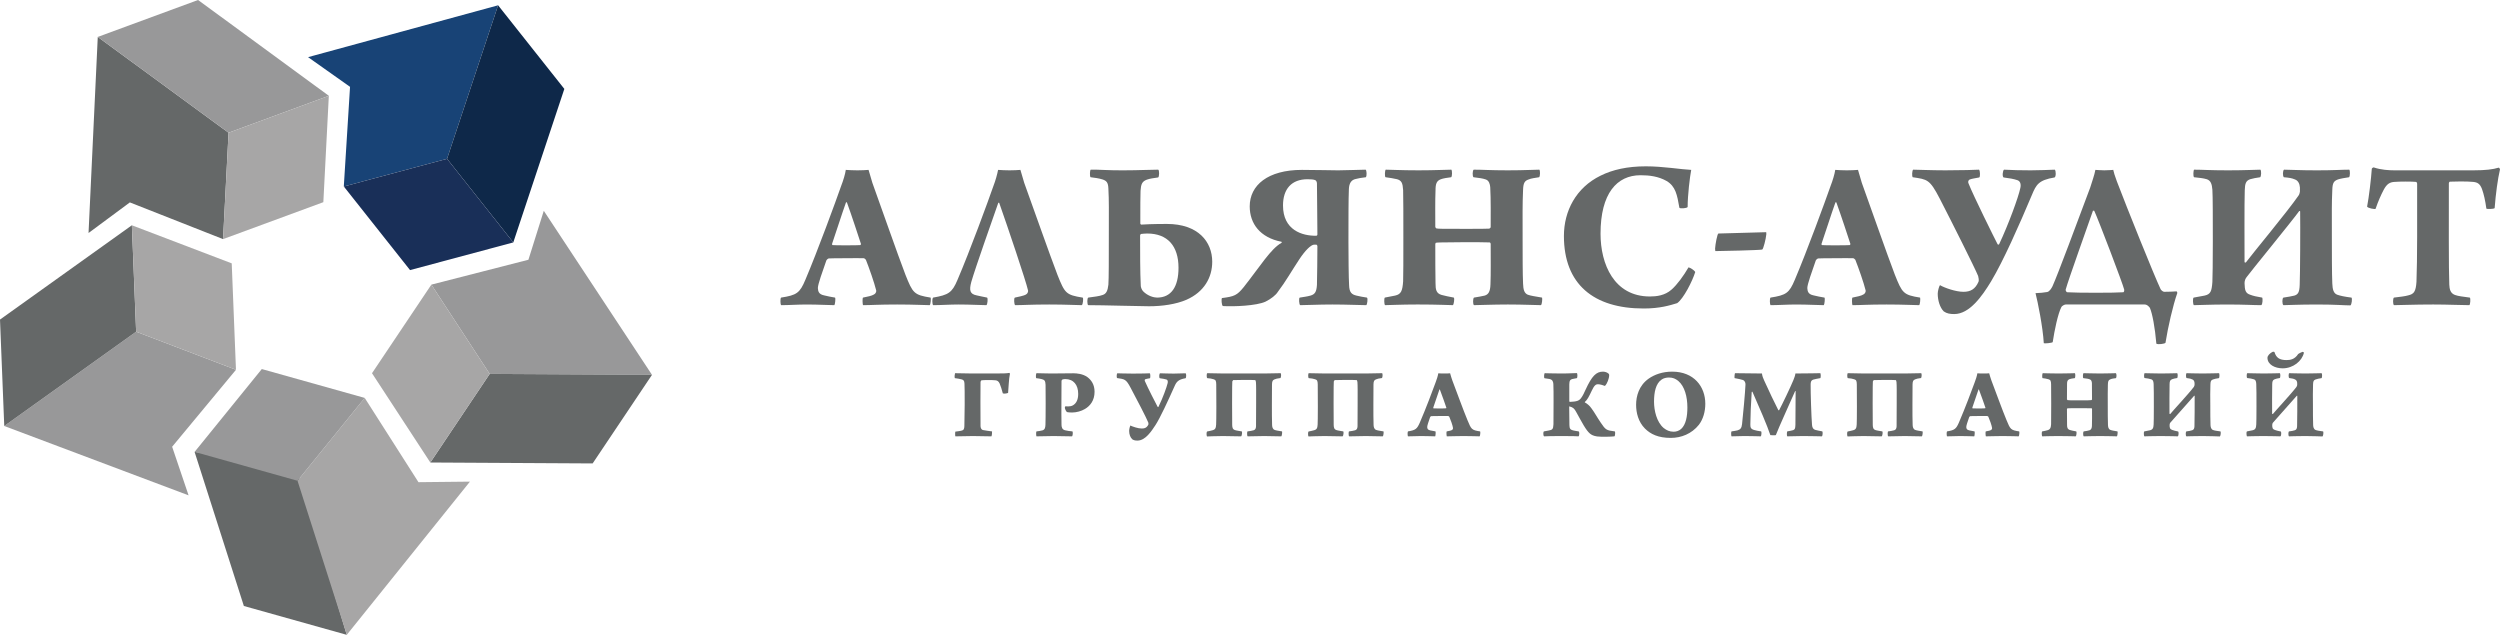 <svg viewBox="0 0 508 129" fill="none" xmlns="http://www.w3.org/2000/svg">
<path d="M99.504 75.977L87.652 57.836L107.374 52.781L110.498 42.834L132.485 76.167L99.504 75.977Z" fill="#989899"/>
<path d="M99.504 75.977L87.442 93.981L120.425 94.17L132.485 76.167L99.504 75.977Z" fill="#656868"/>
<path d="M87.652 57.836L75.591 75.84L87.442 93.981L99.504 75.977L87.652 57.836Z" fill="#A7A6A6"/>
<path d="M60.124 94.77L39.541 91.827L49.552 123.137L70.466 129L60.124 94.77Z" fill="#656868"/>
<path d="M60.455 97.691L74.111 80.857L85.031 97.98L95.491 97.867L70.466 129L60.455 97.691Z" fill="#A7A6A6"/>
<path d="M74.111 80.857L53.197 74.992L39.541 91.827L60.455 97.691L74.111 80.857Z" fill="#989899"/>
<path d="M27.66 67.403L47.95 75.14L34.978 90.778L38.319 100.654L0.864 86.563L27.66 67.403Z" fill="#989899"/>
<path d="M27.66 67.403L26.795 45.776L0 64.936L0.864 86.563L27.66 67.403Z" fill="#656868"/>
<path d="M47.95 75.139L47.086 53.513L26.795 45.776L27.66 67.403L47.95 75.139Z" fill="#A7A6A6"/>
<path d="M46.439 26.97L45.323 48.587L26.386 41.128L17.991 47.346L19.867 7.503L46.439 26.97Z" fill="#656868"/>
<path d="M46.439 26.97L66.818 19.467L40.247 0L19.867 7.503L46.439 26.97Z" fill="#989899"/>
<path d="M45.323 48.587L65.703 41.084L66.818 19.467L46.439 26.97L45.323 48.587Z" fill="#A7A6A6"/>
<path d="M90.841 32.269L69.861 37.892L71.129 17.645L62.599 11.611L101.214 1.076L90.841 32.269Z" fill="#184376"/>
<path d="M90.841 32.269L104.301 49.26L114.674 18.067L101.214 1.076L90.841 32.269Z" fill="#0E2849"/>
<path d="M69.861 37.892L83.321 54.883L104.301 49.26L90.841 32.269L69.861 37.892Z" fill="#192F58"/>
<path d="M163.65 56.855C166.145 50.978 169.821 40.941 170.957 37.687C171.319 36.782 171.773 35.29 171.864 34.521C172.545 34.567 173.407 34.612 174.224 34.612C175.177 34.612 175.858 34.567 176.493 34.521L177.264 37.144C178.852 41.529 182.437 51.792 183.981 55.816C185.478 59.568 185.704 59.93 189.108 60.472C189.199 60.653 189.108 61.828 188.927 62.009C187.792 62.009 185.796 61.874 182.302 61.874C178.49 61.874 177.083 62.009 175.358 62.009C175.267 61.738 175.222 60.653 175.358 60.472C176.266 60.291 177.173 60.11 177.581 59.839C178.081 59.568 178.081 59.115 178.035 58.98C177.673 57.488 176.584 54.369 175.948 52.787C175.858 52.696 175.676 52.471 175.494 52.471C174.768 52.425 173.226 52.471 172.046 52.471C170.23 52.471 169.05 52.471 168.415 52.515C168.279 52.515 168.007 52.741 167.916 52.923C167.145 55.138 166.191 57.76 166.191 58.529C166.237 59.162 166.327 59.795 167.462 60.021C168.188 60.201 168.868 60.337 169.686 60.473C169.821 60.654 169.686 61.829 169.55 62.01C168.234 62.01 166.464 61.875 163.832 61.875C162.153 61.875 160.293 62.01 158.704 62.01C158.569 61.785 158.523 60.699 158.704 60.473C161.88 59.974 162.515 59.568 163.65 56.855ZM171.909 41.122C171.001 43.654 169.821 47.406 169.095 49.486C169.049 49.667 169.095 49.803 169.186 49.803C169.686 49.848 170.548 49.848 171.773 49.848C173.271 49.848 174.36 49.848 174.814 49.803C174.859 49.803 174.95 49.667 174.95 49.578C174.496 48.176 172.998 43.61 172.09 41.123C172.046 41.122 171.909 41.077 171.909 41.122Z" fill="#656868"/>
<path d="M194.55 56.9C197.091 50.978 200.767 40.941 201.901 37.687C202.264 36.782 202.672 35.29 202.81 34.521C203.49 34.567 204.307 34.612 205.123 34.612C206.077 34.612 206.712 34.567 207.348 34.521L208.119 37.144C209.707 41.529 213.338 51.837 214.88 55.861C216.378 59.613 216.604 59.929 220.008 60.472C220.19 60.608 220.054 61.873 219.826 62.009C218.692 62.009 216.696 61.874 213.202 61.874C209.389 61.874 207.937 62.009 206.258 62.009C206.076 61.784 205.985 60.653 206.212 60.472C206.801 60.337 208.072 60.11 208.48 59.839C208.934 59.568 208.934 59.115 208.889 58.98C208.435 56.99 204.85 46.367 203.035 41.213C202.989 41.213 202.853 41.168 202.853 41.213C201.719 44.468 198.225 54.324 197.362 57.307C196.909 59.025 197.09 59.749 198.452 60.02C199.178 60.2 199.768 60.291 200.585 60.472C200.766 60.653 200.676 61.783 200.449 62.009C199.133 62.009 197.362 61.874 194.731 61.874C193.052 61.874 191.191 62.009 189.603 62.009C189.422 61.784 189.376 60.698 189.603 60.472C192.734 59.929 193.461 59.477 194.55 56.9Z" fill="#656868"/>
<path d="M224.088 59.929C224.77 59.703 225.087 59.115 225.224 57.849C225.314 56.674 225.314 52.605 225.314 47.496C225.314 42.885 225.36 40.804 225.224 38.318C225.178 37.097 224.86 36.736 224.043 36.465C223.362 36.239 222.365 36.103 221.592 36.012C221.411 35.787 221.457 34.565 221.637 34.475C223.136 34.429 225.587 34.656 228.491 34.61C231.485 34.61 233.572 34.475 235.343 34.475C235.615 34.565 235.569 35.922 235.343 36.057C234.389 36.192 233.664 36.283 233.028 36.509C232.075 36.871 231.848 37.414 231.758 38.769C231.712 40.17 231.712 41.527 231.712 45.415C231.712 45.505 231.758 45.596 231.893 45.641C232.483 45.596 234.253 45.505 237.112 45.505C243.466 45.505 246.325 49.122 246.325 53.191C246.325 56.355 244.692 59.339 241.061 60.922C238.974 61.826 236.16 62.232 233.482 62.232C231.485 62.232 224.179 62.007 221.094 62.007C220.912 61.781 220.866 60.605 221.14 60.469C222.409 60.291 223.362 60.201 224.088 59.929ZM239.473 54.414C239.473 49.983 237.248 47.451 233.119 47.451C232.801 47.451 232.122 47.497 231.849 47.541C231.803 47.541 231.668 47.722 231.668 47.858C231.668 51.159 231.668 55.318 231.803 58.03C231.803 58.347 231.985 58.844 232.257 59.161C233.211 60.156 234.481 60.472 235.116 60.472C237.975 60.472 239.473 58.302 239.473 54.414Z" fill="#656868"/>
<path d="M275.455 36.375C274.593 36.556 274.139 37.234 274.093 38.409C274.003 40.399 274.003 44.784 274.003 49.169C274.003 51.927 274.048 56.583 274.138 57.986C274.184 59.387 274.638 59.839 275.636 60.066C276.135 60.201 277.133 60.383 277.768 60.472C277.996 60.653 277.814 61.873 277.633 62.009C276.362 62.009 273.73 61.874 270.735 61.874C267.786 61.874 265.653 62.009 264.2 62.009C263.973 61.919 263.882 60.518 264.109 60.472C265.107 60.291 265.471 60.291 266.287 60.066C267.24 59.794 267.512 59.252 267.603 57.895C267.648 55.408 267.694 52.786 267.694 49.983C267.694 49.893 267.558 49.712 267.468 49.712H267.014C266.378 49.757 265.243 50.842 264.018 52.696C262.521 54.956 261.159 57.352 259.662 59.297C259.253 59.975 258.255 60.744 257.166 61.287C255.35 62.145 250.676 62.326 248.498 62.191C248.226 62.101 248.135 60.654 248.317 60.563C250.812 60.246 251.357 60.021 252.718 58.348C256.076 54.099 258.208 50.572 260.387 49.351C260.478 49.306 260.478 49.17 260.387 49.126C256.03 48.267 253.943 45.419 253.943 41.937C253.943 37.642 257.619 34.522 264.562 34.522C267.965 34.522 270.008 34.613 271.914 34.613C273.684 34.613 276.406 34.477 277.495 34.477C277.723 34.613 277.768 35.744 277.541 36.015C276.636 36.104 276.001 36.24 275.455 36.375ZM265.699 36.42C262.432 36.42 260.707 38.409 260.707 41.755C260.707 46.772 264.61 47.948 267.469 47.903C267.559 47.903 267.695 47.813 267.695 47.632C267.649 44.331 267.649 39.539 267.604 37.278C267.604 37.097 267.513 36.691 267.241 36.6C266.924 36.465 266.38 36.42 265.699 36.42Z" fill="#656868"/>
<path d="M281.578 34.476C282.622 34.476 284.527 34.611 288.249 34.611C291.788 34.611 293.74 34.476 294.92 34.476C295.101 34.701 295.101 35.877 294.875 36.013C294.148 36.103 293.241 36.239 292.787 36.419C291.925 36.736 291.698 37.324 291.698 38.68C291.607 40.85 291.653 43.608 291.653 46.094C291.698 46.23 291.743 46.366 291.879 46.411C292.287 46.502 292.833 46.502 297.734 46.502C300.502 46.502 302.045 46.502 302.635 46.456C302.726 46.411 302.907 46.275 302.907 46.14C302.907 43.879 302.953 40.534 302.816 38.047C302.771 37.46 302.589 36.691 301.908 36.465C301.273 36.239 300.502 36.148 299.413 36.013C299.185 35.832 299.185 34.657 299.459 34.476C301.318 34.476 302.816 34.611 306.356 34.611C310.078 34.611 311.484 34.476 312.8 34.476C312.982 34.657 312.982 35.786 312.755 36.013C311.938 36.148 311.121 36.239 310.622 36.465C309.805 36.736 309.533 37.189 309.487 38.59C309.351 41.619 309.396 43.517 309.396 49.079C309.396 52.108 309.396 55.634 309.487 57.624C309.533 58.844 309.714 59.568 310.441 59.884C311.076 60.109 311.802 60.201 313.345 60.471C313.435 60.652 313.345 61.872 313.117 62.008C311.983 62.008 309.623 61.873 306.401 61.873C303.36 61.873 300.502 62.008 299.503 62.008C299.276 61.828 299.276 60.697 299.503 60.471C300.41 60.336 301.046 60.2 301.681 60.065C302.452 59.839 302.816 59.251 302.861 57.804C302.953 55.679 302.907 52.514 302.907 49.576C302.907 49.44 302.816 49.259 302.68 49.259C301.772 49.213 299.549 49.213 297.552 49.213C292.333 49.259 291.925 49.259 291.743 49.348C291.698 49.394 291.653 49.575 291.653 49.62C291.653 52.468 291.653 55.497 291.698 57.531C291.698 58.842 291.833 59.611 292.923 59.928C293.512 60.108 294.512 60.289 295.419 60.469C295.6 60.695 295.419 61.826 295.237 62.007C294.42 62.007 292.242 61.871 288.067 61.871C284.572 61.871 282.349 62.007 281.441 62.007C281.26 61.871 281.214 60.65 281.396 60.469L283.483 60.063C284.708 59.791 284.98 59.113 285.116 57.17C285.162 56.492 285.162 52.332 285.162 48.353C285.162 43.923 285.162 39.989 285.116 38.633C285.025 37.186 284.798 36.689 283.891 36.418C283.12 36.237 282.485 36.146 281.532 36.011C281.351 35.877 281.397 34.612 281.578 34.476Z" fill="#656868"/>
<path d="M338.662 36.782C336.983 35.832 335.167 35.607 333.352 35.607C328.542 35.607 325.229 39.313 325.229 47.497C325.229 53.645 327.952 60.245 335.259 60.245C336.574 60.245 338.299 60.065 339.66 58.844C340.795 57.849 342.111 56.041 343.109 54.323C343.471 54.414 344.244 54.866 344.471 55.273C343.926 57.082 342.065 60.743 340.795 61.603C339.297 62.055 337.301 62.687 333.988 62.687C323.823 62.687 317.787 57.76 317.787 47.949C317.787 42.885 320.238 38.138 325.229 35.697C327.68 34.477 330.676 33.798 334.442 33.798C337.981 33.798 341.612 34.431 343.654 34.521C343.382 35.923 342.928 39.675 342.928 42.071C342.746 42.343 341.339 42.433 341.249 42.207C340.795 39.585 340.477 37.867 338.662 36.782Z" fill="#656868"/>
<path d="M358.897 47.18C358.897 47.224 358.943 47.677 358.897 47.722C358.851 48.446 358.308 50.661 358.08 50.707C357.672 50.842 349.503 51.023 348.55 51.023C348.55 51.023 348.505 50.616 348.505 50.526C348.55 49.667 348.958 47.451 349.186 47.451L358.897 47.18Z" fill="#656868"/>
<path d="M364.704 56.855C367.199 50.978 370.875 40.941 372.01 37.687C372.372 36.782 372.826 35.29 372.918 34.521C373.598 34.567 374.461 34.612 375.277 34.612C376.231 34.612 376.911 34.567 377.547 34.521L378.318 37.144C379.906 41.529 383.491 51.792 385.034 55.816C386.532 59.568 386.758 59.93 390.162 60.472C390.253 60.653 390.162 61.828 389.98 62.009C388.846 62.009 386.85 61.874 383.355 61.874C379.543 61.874 378.136 62.009 376.412 62.009C376.321 61.738 376.276 60.653 376.412 60.472C377.319 60.291 378.227 60.11 378.635 59.839C379.135 59.568 379.135 59.115 379.089 58.98C378.727 57.488 377.637 54.369 377.002 52.787C376.911 52.696 376.73 52.471 376.548 52.471C375.822 52.425 374.28 52.471 373.1 52.471C371.284 52.471 370.104 52.471 369.469 52.515C369.333 52.515 369.06 52.741 368.97 52.923C368.199 55.138 367.245 57.76 367.245 58.529C367.291 59.162 367.381 59.795 368.516 60.021C369.242 60.201 369.921 60.337 370.739 60.473C370.875 60.654 370.739 61.829 370.604 62.01C369.288 62.01 367.517 61.875 364.886 61.875C363.207 61.875 361.346 62.01 359.758 62.01C359.622 61.785 359.577 60.699 359.758 60.473C362.934 59.974 363.57 59.568 364.704 56.855ZM372.964 41.122C372.055 43.654 370.876 47.406 370.15 49.486C370.104 49.667 370.15 49.803 370.241 49.803C370.74 49.848 371.602 49.848 372.827 49.848C374.325 49.848 375.415 49.848 375.869 49.803C375.914 49.803 376.004 49.667 376.004 49.578C375.55 48.176 374.052 43.61 373.144 41.123C373.1 41.122 372.964 41.077 372.964 41.122Z" fill="#656868"/>
<path d="M398.963 59.296C400.369 59.296 401.369 58.798 402.049 57.216C402.14 56.99 402.049 56.358 401.958 56.086C401.323 54.504 396.648 45.191 394.152 40.353C392.11 36.419 391.657 36.465 388.662 36.013C388.48 35.787 388.526 34.657 388.753 34.476C389.614 34.476 392.338 34.611 395.288 34.611C398.419 34.611 401.596 34.52 402.14 34.476C402.367 34.657 402.413 35.923 402.186 36.058C401.459 36.193 400.597 36.329 400.28 36.465C399.917 36.6 399.871 37.008 400.007 37.279C401.051 39.902 405.271 48.401 405.907 49.621C405.952 49.712 406.179 49.757 406.225 49.621C408.13 45.597 410.173 39.991 410.536 38.184C410.717 37.37 410.49 36.782 409.901 36.601C409.265 36.376 408.267 36.194 407.132 36.059C406.814 35.878 406.951 34.612 407.223 34.477C408.994 34.567 410.445 34.612 412.624 34.612C414.484 34.612 416.073 34.521 417.525 34.477C417.797 34.657 417.797 35.968 417.479 36.059C414.257 36.601 413.757 37.506 412.895 39.585C410.263 45.824 407.087 53.012 404.591 57.171C402.731 60.245 400.189 63.817 397.103 63.817C396.287 63.817 395.606 63.727 394.97 63.275C394.199 62.507 393.745 61.06 393.745 59.658C393.745 59.161 394.018 58.166 394.199 57.941C395.105 58.482 397.42 59.296 398.963 59.296Z" fill="#656868"/>
<path d="M415.978 59.341C416.478 59.251 416.886 58.527 417.068 58.165C418.157 55.769 422.149 45.009 424.737 38.092C425.054 37.053 425.599 35.561 425.78 34.52C426.053 34.52 426.824 34.611 427.596 34.611C428.639 34.611 429.139 34.52 429.411 34.52C429.547 35.109 429.684 35.606 430.137 36.826C432.27 42.432 437.671 55.86 439.032 58.753C439.078 58.888 439.486 59.295 439.758 59.295C440.575 59.295 441.71 59.25 442.3 59.205C442.345 59.25 442.435 59.431 442.435 59.522C441.528 62.099 440.529 66.484 440.029 69.649C439.894 69.876 438.441 70.056 438.17 69.831C437.897 66.574 437.353 63.681 436.853 62.551C436.853 62.551 436.399 61.873 435.81 61.873H419.745C419.473 61.873 418.974 62.19 418.883 62.37C418.157 63.772 417.476 67.118 417.112 69.515C417.022 69.695 415.434 69.832 415.297 69.74C415.115 66.485 414.072 61.331 413.618 59.568C414.617 59.523 415.161 59.477 415.978 59.341ZM425.281 42.84C424.284 45.733 420.335 56.719 419.745 58.844C419.7 59.07 419.927 59.387 420.063 59.387C421.969 59.522 429.865 59.522 431.454 59.387C431.59 59.387 431.681 59.025 431.635 58.844C431.363 57.669 426.417 44.693 425.554 42.84C425.509 42.795 425.281 42.795 425.281 42.84Z" fill="#656868"/>
<path d="M447.966 60.065C449.191 59.794 449.418 59.207 449.555 57.308C449.6 56.63 449.646 53.103 449.646 49.08C449.646 44.695 449.646 39.857 449.555 38.545C449.464 37.415 449.236 36.692 448.42 36.42C447.649 36.195 447.059 36.149 445.834 36.014C445.606 35.833 445.698 34.613 445.834 34.477C447.603 34.477 448.964 34.612 452.732 34.612C456.362 34.612 458.359 34.477 459.312 34.477C459.538 34.702 459.492 35.833 459.266 36.014C458.54 36.104 457.677 36.285 457.224 36.42C456.362 36.737 456.18 37.279 456.134 38.681C456.044 40.897 456.09 50.797 456.09 53.239C456.134 53.42 456.27 53.329 456.362 53.329C457.451 51.838 464.939 42.84 467.072 39.721C467.207 39.586 467.344 39.043 467.344 38.953V38.094C467.298 37.37 466.981 36.693 466.345 36.467C465.711 36.196 465.165 36.105 464.077 36.015C463.805 35.744 463.85 34.614 464.123 34.477C465.529 34.477 467.073 34.613 470.793 34.613C474.379 34.613 475.694 34.477 477.373 34.477C477.555 34.613 477.555 35.834 477.328 36.015C476.421 36.15 475.604 36.286 475.06 36.467C474.243 36.784 473.971 37.145 473.925 38.546C473.789 41.711 473.834 42.48 473.834 48.086C473.834 51.07 473.834 55.636 473.925 57.626C473.971 58.846 474.197 59.615 474.922 59.885C475.558 60.111 476.421 60.293 477.826 60.473C478.008 60.654 477.872 61.92 477.6 62.056C476.329 62.056 474.696 61.875 470.838 61.875C466.981 61.875 464.894 62.01 463.986 62.01C463.714 61.829 463.714 60.609 463.986 60.473C464.984 60.338 465.575 60.202 466.21 60.066C466.981 59.841 467.254 59.343 467.299 57.896C467.391 55.771 467.435 45.915 467.391 42.977C467.391 42.841 467.209 42.841 467.163 42.932C465.847 44.785 457.18 55.365 456.545 56.269C456.272 56.585 456.091 57.037 456.091 57.535C456.136 58.982 456.272 59.569 457.226 59.885C457.815 60.111 458.542 60.293 459.677 60.473C459.812 60.699 459.768 61.829 459.495 62.01C457.771 62.01 456.137 61.875 452.552 61.875C449.058 61.875 446.879 62.01 445.79 62.01C445.609 61.875 445.518 60.654 445.745 60.473L447.966 60.065Z" fill="#656868"/>
<path d="M501.783 62.009C499.967 62.009 497.517 61.873 494.431 61.873C490.301 61.873 487.941 62.009 486.444 62.009C486.216 61.783 486.216 60.652 486.444 60.471C487.578 60.336 488.758 60.2 489.348 60.019C490.528 59.748 490.891 59.251 491.027 57.261C491.208 52.695 491.162 44.376 491.162 37.323C491.162 37.233 491.072 36.961 490.935 36.961C490.119 36.871 487.622 36.871 486.579 36.961C485.625 37.007 484.99 37.369 484.355 38.589C483.81 39.629 483.22 40.94 482.721 42.432C482.54 42.568 481.133 42.297 480.996 41.98C481.359 40.127 481.813 36.328 481.95 34.295C481.95 34.205 482.222 33.978 482.359 34.024C483.81 34.52 485.444 34.611 486.534 34.611H502.598C505.049 34.611 506.547 34.43 507.727 34.068C507.862 34.068 507.999 34.34 507.999 34.43C507.545 36.329 507.136 39.358 506.91 42.297C506.728 42.478 505.367 42.523 505.231 42.388C505.003 40.76 504.731 39.495 504.323 38.364C503.915 37.323 503.415 37.053 502.553 36.962C501.327 36.827 498.469 36.872 497.788 36.917C497.696 36.962 497.607 37.098 497.607 37.279C497.607 43.699 497.561 55.001 497.697 57.85C497.743 58.709 497.879 59.568 498.833 59.93C499.604 60.202 500.284 60.246 501.873 60.472C502.056 60.653 501.964 61.829 501.783 62.009Z" fill="#656868"/>
<path d="M195.286 87.535C195.854 87.43 195.939 87.157 195.96 86.57C195.981 86.088 196.023 83.571 196.023 82.25C196.023 79.754 196.023 78.789 195.981 77.95C195.96 77.341 195.771 77.195 195.413 77.091C195.055 76.986 194.487 76.902 194.024 76.839C193.918 76.671 194.003 75.999 194.066 75.833C195.098 75.833 196.508 75.894 197.54 75.894H202.192C203.855 75.894 204.613 75.874 205.096 75.769C205.139 75.79 205.223 75.894 205.223 75.957C204.991 76.922 204.949 78.83 204.844 79.838C204.571 79.963 203.939 80.046 203.771 79.921C203.602 79.25 203.286 78.244 203.118 77.908C202.886 77.446 202.634 77.321 202.297 77.279C201.581 77.195 199.813 77.216 199.455 77.279C199.35 77.299 199.244 77.51 199.244 77.677C199.224 78.81 199.224 80.131 199.224 81.662C199.224 83.298 199.244 84.955 199.244 86.591C199.265 86.863 199.329 87.282 199.75 87.388C200.193 87.493 201.035 87.577 201.582 87.661C201.603 87.933 201.562 88.5 201.455 88.667C200.256 88.667 198.888 88.605 197.688 88.605C196.53 88.605 195.414 88.667 194.13 88.667C194.068 88.478 194.068 87.87 194.13 87.703C194.466 87.66 195.013 87.597 195.286 87.535Z" fill="#656868"/>
<path d="M216.374 82.837C216.374 82.752 216.437 82.606 216.479 82.563C216.542 82.563 216.753 82.584 217.09 82.584C217.406 82.584 217.742 82.522 218.037 82.354C218.669 81.976 219.089 81.262 219.089 80.046C219.089 78.201 218.142 77.027 216.458 77.027C216.332 77.027 216.016 77.048 215.848 77.132C215.827 77.153 215.7 77.299 215.7 77.425C215.679 78.201 215.679 78.976 215.679 81.809C215.679 82.92 215.659 85.248 215.7 86.38C215.721 86.778 215.805 87.282 216.416 87.429C216.879 87.555 217.342 87.597 217.932 87.66C218.037 87.87 217.995 88.478 217.847 88.666C216.627 88.666 215.279 88.604 214.08 88.604C212.943 88.604 211.721 88.666 210.606 88.666C210.521 88.436 210.521 87.786 210.606 87.66C211.09 87.597 211.364 87.576 211.826 87.451C212.352 87.304 212.416 86.821 212.437 86.276C212.457 85.457 212.479 84.472 212.479 81.934C212.479 80.046 212.479 78.662 212.458 78.201C212.416 77.425 212.29 77.194 211.721 77.048C211.426 76.964 211.027 76.901 210.542 76.838C210.458 76.607 210.5 75.978 210.605 75.832C211.257 75.832 212.415 75.894 213.616 75.894C215.321 75.894 216.163 75.852 218.121 75.852C218.795 75.852 220.036 75.956 220.962 76.628C221.741 77.214 222.415 78.138 222.415 79.606C222.415 81.409 221.488 82.5 220.456 83.108C219.72 83.548 218.731 83.822 217.825 83.822C217.34 83.822 217.046 83.779 216.815 83.737C216.585 83.571 216.374 83.025 216.374 82.837Z" fill="#656868"/>
<path d="M231.968 87.073C232.474 87.073 233 87.01 233.357 86.255C233.378 86.213 233.357 85.94 233.337 85.877C233 84.997 230.959 81.075 229.759 78.831C228.79 76.985 228.537 77.069 226.98 76.818C226.875 76.691 226.895 75.936 227.043 75.853C227.443 75.853 228.453 75.915 230.222 75.915C231.989 75.915 233.379 75.873 233.632 75.853C233.779 75.936 233.779 76.797 233.674 76.86C233.337 76.922 232.895 76.986 232.747 77.049C232.578 77.111 232.578 77.321 232.642 77.446C233.274 78.893 234.811 81.893 235.231 82.668C235.252 82.731 235.358 82.752 235.4 82.668C236.305 80.823 237.085 78.642 237.273 77.824C237.336 77.53 237.294 77.195 237.021 77.111C236.726 77.027 236.199 76.922 235.674 76.86C235.484 76.755 235.547 75.936 235.716 75.853C236.642 75.873 237.547 75.915 238.473 75.915C239.273 75.915 240.263 75.873 240.915 75.853C241.084 75.957 241.063 76.797 240.895 76.86C239.421 77.111 239.063 77.572 238.642 78.538C237.337 81.452 235.737 84.934 234.79 86.381C234.011 87.556 232.769 89.527 231.128 89.527C230.664 89.527 230.412 89.464 230.096 89.276C229.696 88.92 229.443 88.29 229.443 87.556C229.443 87.241 229.591 86.612 229.675 86.466C230.137 86.674 231.231 87.073 231.968 87.073Z" fill="#656868"/>
<path d="M246.383 87.43C246.952 87.283 247.078 86.989 247.12 86.255C247.141 85.94 247.163 84.557 247.163 82.668C247.163 80.593 247.163 78.746 247.142 78.118C247.121 77.446 247.057 77.195 246.616 77.069C246.196 76.943 245.901 76.88 245.311 76.838C245.164 76.712 245.164 75.936 245.311 75.832C246.384 75.832 247.606 75.894 248.658 75.894H256.868C257.963 75.894 259.353 75.832 260.215 75.832C260.384 75.936 260.321 76.691 260.195 76.818C259.605 76.88 259.205 76.986 258.974 77.091C258.595 77.258 258.49 77.446 258.468 78.118C258.448 78.915 258.448 80.571 258.448 82.313C258.448 83.739 258.448 85.437 258.49 86.381C258.51 86.758 258.595 87.178 258.974 87.346C259.269 87.472 259.732 87.535 260.51 87.661C260.573 87.808 260.49 88.563 260.363 88.667C259.268 88.667 257.984 88.605 256.889 88.605C255.962 88.605 254.426 88.667 253.521 88.667C253.373 88.541 253.394 87.787 253.478 87.661C253.963 87.598 254.404 87.535 254.741 87.43C255.057 87.325 255.204 87.094 255.225 86.632C255.246 86.15 255.246 82.48 255.246 81.913C255.246 79.502 255.267 78.369 255.204 77.635C255.183 77.383 255.099 77.237 255.036 77.237C254.572 77.175 250.91 77.195 250.573 77.237C250.552 77.237 250.404 77.488 250.404 77.51C250.383 77.908 250.361 78.726 250.361 81.977C250.361 82.481 250.361 85.983 250.382 86.339C250.403 86.843 250.445 87.219 250.929 87.388C251.203 87.493 251.877 87.577 252.34 87.661C252.445 87.808 252.36 88.563 252.192 88.667C251.055 88.667 249.687 88.605 248.508 88.605C246.761 88.605 245.625 88.689 245.266 88.689C245.139 88.542 245.139 87.809 245.266 87.683C245.752 87.597 246.068 87.513 246.383 87.43Z" fill="#656868"/>
<path d="M267.007 87.43C267.576 87.283 267.701 86.989 267.744 86.255C267.764 85.94 267.786 84.557 267.786 82.668C267.786 80.593 267.786 78.746 267.765 78.118C267.744 77.446 267.681 77.195 267.238 77.069C266.818 76.943 266.523 76.88 265.933 76.838C265.786 76.712 265.786 75.936 265.933 75.832C267.007 75.832 268.229 75.894 269.281 75.894H277.492C278.586 75.894 279.976 75.832 280.839 75.832C281.008 75.936 280.944 76.691 280.818 76.818C280.229 76.88 279.828 76.986 279.597 77.091C279.218 77.258 279.113 77.446 279.091 78.118C279.071 78.915 279.071 80.571 279.071 82.313C279.071 83.739 279.071 85.437 279.113 86.381C279.134 86.758 279.218 87.178 279.597 87.346C279.892 87.472 280.356 87.535 281.134 87.661C281.197 87.808 281.114 88.563 280.987 88.667C279.892 88.667 278.609 88.605 277.514 88.605C276.587 88.605 275.051 88.667 274.146 88.667C273.998 88.541 274.019 87.787 274.103 87.661C274.588 87.598 275.029 87.535 275.366 87.43C275.682 87.325 275.83 87.094 275.851 86.632C275.871 86.15 275.871 82.48 275.871 81.913C275.871 79.502 275.892 78.369 275.829 77.635C275.808 77.383 275.724 77.237 275.66 77.237C275.196 77.175 271.534 77.195 271.197 77.237C271.176 77.237 271.028 77.488 271.028 77.51C271.007 77.908 270.985 78.726 270.985 81.977C270.985 82.481 270.985 85.983 271.006 86.339C271.027 86.843 271.069 87.219 271.553 87.388C271.828 87.493 272.501 87.577 272.964 87.661C273.069 87.808 272.984 88.563 272.816 88.667C271.679 88.667 270.311 88.605 269.132 88.605C267.385 88.605 266.248 88.689 265.89 88.689C265.764 88.542 265.764 87.809 265.89 87.683C266.376 87.597 266.691 87.513 267.007 87.43Z" fill="#656868"/>
<path d="M288.515 85.857C289.757 82.983 291.147 79.272 291.694 77.761C291.904 77.257 292.199 76.314 292.262 75.853C292.641 75.894 293.041 75.894 293.462 75.894C293.904 75.894 294.305 75.894 294.663 75.853C294.789 76.272 294.957 76.902 295.104 77.279C295.905 79.377 297.399 83.487 298.198 85.395C298.956 87.219 299.019 87.409 300.766 87.66C300.851 87.807 300.766 88.562 300.661 88.666C300.114 88.666 299.251 88.604 297.377 88.604C295.778 88.604 294.788 88.666 293.988 88.666C293.925 88.498 293.883 87.786 293.967 87.66C294.451 87.576 294.872 87.492 295.062 87.366C295.251 87.219 295.272 87.051 295.251 86.968C295.189 86.465 294.745 85.228 294.494 84.682C294.451 84.619 294.346 84.535 294.241 84.535C293.82 84.514 292.999 84.535 292.409 84.535C291.567 84.535 291.167 84.535 290.852 84.556C290.767 84.556 290.642 84.66 290.6 84.765C290.243 85.792 290.011 86.464 290.011 86.757C290.011 87.093 290.116 87.345 290.6 87.45C290.979 87.534 291.316 87.597 291.695 87.659C291.758 87.785 291.716 88.519 291.632 88.666C291.126 88.666 290.222 88.603 288.769 88.603C287.968 88.603 286.852 88.666 286.095 88.666C286.01 88.497 285.99 87.848 286.095 87.659C287.652 87.409 287.946 87.157 288.515 85.857ZM292.493 79.146C292.114 80.215 291.61 81.767 291.251 82.794C291.23 82.857 291.23 82.963 291.314 82.983C291.566 83.004 291.967 83.004 292.577 83.004C293.271 83.004 293.692 82.983 293.839 82.962C293.882 82.962 293.902 82.878 293.902 82.857C293.797 82.543 293.04 80.32 292.576 79.145C292.557 79.146 292.515 79.124 292.493 79.146Z" fill="#656868"/>
<path d="M314.632 87.493C315.432 87.346 315.621 87.262 315.663 86.192C315.683 85.228 315.683 83.508 315.683 81.621C315.683 80.194 315.683 78.727 315.641 78.014C315.599 77.469 315.431 77.134 314.84 77.007C314.546 76.965 314.294 76.945 313.851 76.861C313.682 76.756 313.766 75.895 313.893 75.834C314.314 75.834 315.472 75.895 317.282 75.895C319.008 75.895 320.04 75.791 320.418 75.812C320.565 75.895 320.565 76.734 320.418 76.839C320.019 76.902 319.934 76.923 319.66 76.986C319.028 77.091 318.902 77.363 318.881 78.097C318.861 78.915 318.881 80.32 318.881 81.515C318.881 81.557 318.923 81.662 319.008 81.662C320.397 81.599 320.839 81.452 321.261 80.907C321.682 80.34 321.892 79.816 322.187 79.187C323.471 76.398 324.355 75.517 325.723 75.517C326.018 75.517 326.503 75.621 326.797 75.872C326.966 75.998 326.986 76.166 326.986 76.208C326.986 76.964 326.523 77.97 326.25 78.284C326.187 78.368 326.081 78.411 326.04 78.411C325.682 78.242 325.05 78.075 324.693 78.075C324.313 78.075 323.956 78.284 323.472 79.333C322.862 80.633 322.546 81.241 322.04 81.681C322.02 81.724 322.02 81.744 322.061 81.786C322.419 81.955 323.029 82.437 323.388 82.982C323.935 83.695 324.524 84.786 325.282 85.897C326.272 87.365 326.419 87.449 328.124 87.659C328.251 87.68 328.209 88.645 328.04 88.666C327.386 88.75 325.324 88.792 324.524 88.686C323.724 88.56 323.387 88.35 323.071 88.099C322.251 87.408 321.472 85.855 320.271 83.695C319.915 83.044 319.661 82.772 318.924 82.583C318.904 82.583 318.862 82.604 318.862 82.646C318.862 83.695 318.882 85.477 318.904 86.38C318.924 87.092 319.073 87.302 319.62 87.449C319.872 87.511 320.314 87.596 320.777 87.658C320.988 87.763 320.925 88.581 320.757 88.665C320.378 88.644 319.599 88.602 317.179 88.602C315.22 88.602 314.4 88.644 313.768 88.665C313.578 88.602 313.536 87.784 313.726 87.658C314.127 87.597 314.4 87.535 314.632 87.493Z" fill="#656868"/>
<path d="M334.246 87.073C332.899 85.71 332.457 83.865 332.457 82.249C332.457 80.508 333.025 78.349 335.004 76.943C336.204 76.103 337.825 75.517 339.782 75.517C344.203 75.517 346.518 78.557 346.518 82.039C346.518 83.612 346.098 85.164 345.213 86.317C343.74 88.162 341.614 88.981 339.509 88.981C336.941 88.982 335.404 88.226 334.246 87.073ZM341.614 87.157C342.582 86.277 342.876 84.599 342.876 82.794C342.876 80.593 342.308 78.496 341.046 77.426C340.456 76.944 339.929 76.713 339.13 76.713C338.603 76.713 338.035 76.839 337.635 77.133C336.456 77.93 336.098 79.691 336.098 81.621C336.098 83.403 336.625 85.752 338.056 86.969C338.645 87.431 339.236 87.725 340.098 87.725C340.604 87.724 341.172 87.555 341.614 87.157Z" fill="#656868"/>
<path d="M352.554 75.832C354.176 75.832 356.449 75.894 358.028 75.894C358.091 76.418 358.28 76.901 358.491 77.341C359.334 79.207 360.723 82.143 361.354 83.339C361.417 83.401 361.481 83.381 361.523 83.339C362.113 82.248 363.818 78.703 364.428 77.214C364.618 76.733 364.786 76.292 364.828 75.893C367.901 75.893 368.828 75.831 369.88 75.831C369.985 75.872 370.028 76.733 369.88 76.837C369.269 76.963 368.765 77.026 368.47 77.131C367.986 77.298 367.923 77.675 367.923 78.137C367.902 79.689 368.07 84.806 368.197 86.253C368.217 86.757 368.366 87.218 368.913 87.365C369.207 87.449 369.734 87.553 370.303 87.658C370.407 87.826 370.365 88.538 370.218 88.665C369.46 88.665 368.407 88.602 366.365 88.602C365.186 88.602 364.324 88.665 363.165 88.665C363.06 88.538 363.081 87.805 363.165 87.658C363.691 87.553 364.07 87.511 364.365 87.407C364.702 87.28 364.807 87.113 364.829 86.316C364.871 84.617 364.829 81.954 364.871 79.479C364.851 79.458 364.787 79.458 364.766 79.479C363.839 81.618 361.46 86.798 360.851 88.413C360.767 88.476 359.819 88.455 359.735 88.413C359.167 86.651 357.42 82.604 356.093 79.605C356.072 79.584 355.966 79.605 355.946 79.647C355.798 81.828 355.671 84.764 355.671 86.232C355.671 86.84 355.734 87.154 356.408 87.365C356.83 87.491 357.271 87.574 357.861 87.658C357.988 87.763 357.924 88.538 357.798 88.665C357.292 88.665 356.198 88.602 354.45 88.602C353.608 88.602 352.64 88.665 351.84 88.665C351.756 88.518 351.735 87.784 351.84 87.658C352.24 87.596 352.788 87.532 353.061 87.449C353.672 87.28 353.904 86.945 353.987 86.169C354.177 84.554 354.618 79.689 354.681 78.179C354.702 77.822 354.576 77.381 354.155 77.213C353.776 77.088 353.165 76.963 352.471 76.836C352.407 76.713 352.491 75.894 352.554 75.832Z" fill="#656868"/>
<path d="M376.545 87.43C377.114 87.283 377.24 86.989 377.282 86.255C377.303 85.94 377.325 84.557 377.325 82.668C377.325 80.593 377.325 78.746 377.304 78.118C377.283 77.446 377.22 77.195 376.777 77.069C376.357 76.943 376.062 76.88 375.472 76.838C375.325 76.712 375.325 75.936 375.472 75.832C376.545 75.832 377.768 75.894 378.82 75.894H387.031C388.125 75.894 389.515 75.832 390.378 75.832C390.547 75.936 390.483 76.691 390.357 76.818C389.768 76.88 389.367 76.986 389.136 77.091C388.757 77.258 388.652 77.446 388.63 78.118C388.61 78.915 388.61 80.571 388.61 82.313C388.61 83.739 388.61 85.437 388.652 86.381C388.673 86.758 388.757 87.178 389.136 87.346C389.431 87.472 389.895 87.535 390.673 87.661C390.736 87.808 390.653 88.563 390.526 88.667C389.431 88.667 388.148 88.605 387.053 88.605C386.126 88.605 384.589 88.667 383.684 88.667C383.537 88.541 383.558 87.787 383.642 87.661C384.127 87.598 384.568 87.535 384.905 87.43C385.221 87.325 385.369 87.094 385.389 86.632C385.41 86.15 385.41 82.48 385.41 81.913C385.41 79.502 385.431 78.369 385.368 77.635C385.347 77.383 385.263 77.237 385.199 77.237C384.735 77.175 381.073 77.195 380.736 77.237C380.715 77.237 380.567 77.488 380.567 77.51C380.546 77.908 380.524 78.726 380.524 81.977C380.524 82.481 380.524 85.983 380.545 86.339C380.566 86.843 380.608 87.219 381.092 87.388C381.366 87.493 382.04 87.577 382.503 87.661C382.608 87.808 382.523 88.563 382.355 88.667C381.218 88.667 379.85 88.605 378.671 88.605C376.924 88.605 375.787 88.689 375.429 88.689C375.302 88.542 375.302 87.809 375.429 87.683C375.915 87.597 376.23 87.513 376.545 87.43Z" fill="#656868"/>
<path d="M398.054 85.857C399.296 82.983 400.686 79.272 401.232 77.761C401.442 77.257 401.738 76.314 401.801 75.853C402.18 75.894 402.579 75.894 403.001 75.894C403.443 75.894 403.843 75.894 404.201 75.853C404.327 76.272 404.496 76.902 404.643 77.279C405.443 79.377 406.937 83.487 407.736 85.395C408.495 87.219 408.558 87.409 410.304 87.66C410.389 87.807 410.304 88.562 410.2 88.666C409.653 88.666 408.79 88.604 406.916 88.604C405.316 88.604 404.327 88.666 403.527 88.666C403.464 88.498 403.421 87.786 403.506 87.66C403.989 87.576 404.411 87.492 404.601 87.366C404.79 87.219 404.811 87.051 404.79 86.968C404.727 86.465 404.284 85.228 404.032 84.682C403.989 84.619 403.884 84.535 403.779 84.535C403.359 84.514 402.537 84.535 401.948 84.535C401.105 84.535 400.706 84.535 400.391 84.556C400.306 84.556 400.18 84.66 400.138 84.765C399.781 85.792 399.549 86.464 399.549 86.757C399.549 87.093 399.654 87.345 400.138 87.45C400.518 87.534 400.854 87.597 401.233 87.659C401.296 87.785 401.254 88.519 401.17 88.666C400.665 88.666 399.76 88.603 398.307 88.603C397.507 88.603 396.391 88.666 395.633 88.666C395.548 88.497 395.528 87.848 395.633 87.659C397.19 87.409 397.485 87.157 398.054 85.857ZM402.032 79.146C401.653 80.215 401.148 81.767 400.79 82.794C400.769 82.857 400.769 82.963 400.852 82.983C401.104 83.004 401.505 83.004 402.116 83.004C402.809 83.004 403.231 82.983 403.378 82.962C403.421 82.962 403.441 82.878 403.441 82.857C403.336 82.543 402.578 80.32 402.115 79.145C402.096 79.146 402.054 79.124 402.032 79.146Z" fill="#656868"/>
<path d="M415.079 75.832C415.625 75.832 416.299 75.894 418.299 75.894C420.088 75.894 421.162 75.832 421.625 75.832C421.73 75.957 421.73 76.734 421.604 76.838C421.205 76.88 420.72 76.965 420.51 77.048C420.088 77.215 420.025 77.529 420.025 78.034C420.005 78.914 420.005 79.962 420.005 81.138C420.047 81.242 420.068 81.263 420.11 81.305C420.299 81.347 420.616 81.347 422.678 81.347C424.194 81.347 424.74 81.347 424.951 81.305C425.014 81.285 425.098 81.222 425.098 81.18C425.098 80.152 425.098 79.061 425.077 77.866C425.057 77.593 424.993 77.215 424.699 77.111C424.404 76.965 424.004 76.922 423.331 76.838C423.204 76.734 423.226 75.936 423.372 75.832C424.446 75.832 424.994 75.894 426.72 75.894C428.574 75.894 429.183 75.832 429.962 75.832C430.109 75.978 430.109 76.691 429.962 76.838C429.52 76.88 429.036 76.965 428.804 77.09C428.405 77.236 428.341 77.509 428.32 78.18C428.278 79.543 428.299 80.571 428.299 82.312C428.299 83.738 428.299 85.436 428.342 86.38C428.362 86.757 428.426 87.177 428.805 87.345C429.099 87.471 429.499 87.534 430.279 87.66C430.341 87.807 430.279 88.562 430.152 88.666C429.668 88.666 428.616 88.604 426.742 88.604C424.952 88.604 423.837 88.666 423.416 88.666C423.269 88.54 423.247 87.828 423.395 87.66C423.879 87.597 424.259 87.534 424.596 87.429C424.911 87.324 425.058 87.031 425.079 86.57C425.121 85.562 425.1 84.451 425.1 83.087C425.1 83.045 425.058 82.961 424.995 82.961C424.596 82.94 423.542 82.94 422.595 82.94C420.343 82.94 420.132 82.961 420.048 83.003C420.027 83.024 420.006 83.108 420.006 83.129C420.006 84.472 420.006 85.562 420.026 86.318C420.026 86.821 420.089 87.198 420.574 87.366C420.847 87.471 421.436 87.576 421.9 87.66C422.026 87.828 421.921 88.562 421.795 88.666C421.416 88.666 420.406 88.604 418.152 88.604C416.406 88.604 415.331 88.666 414.974 88.666C414.89 88.562 414.827 87.807 414.974 87.66C415.458 87.576 415.71 87.513 416.027 87.429C416.596 87.282 416.742 86.925 416.784 86.192C416.805 85.876 416.805 83.926 416.805 82.039C416.805 79.962 416.805 78.745 416.784 78.117C416.764 77.445 416.7 77.194 416.259 77.068C415.837 76.942 415.416 76.879 415.038 76.837C414.931 76.755 414.973 75.915 415.079 75.832Z" fill="#656868"/>
<path d="M436.881 87.43C437.45 87.283 437.576 86.989 437.618 86.255C437.639 85.94 437.66 84.557 437.66 82.668C437.66 80.593 437.66 78.684 437.618 78.055C437.597 77.657 437.555 77.195 437.112 77.069C436.691 76.943 436.354 76.88 435.785 76.818C435.616 76.734 435.659 75.915 435.785 75.832C436.859 75.832 437.427 75.894 439.154 75.894C440.964 75.894 441.911 75.832 442.417 75.832C442.543 75.957 442.543 76.712 442.396 76.818C441.997 76.86 441.554 76.986 441.343 77.069C440.922 77.237 440.88 77.551 440.859 78.055C440.818 78.977 440.838 82.879 440.838 84.052C440.881 84.157 440.943 84.095 440.986 84.137C441.323 83.675 444.754 80.005 445.786 78.621C445.828 78.579 445.933 78.286 445.933 78.244V77.866C445.933 77.593 445.807 77.215 445.512 77.111C445.217 76.965 444.985 76.902 444.312 76.818C444.143 76.671 444.165 75.915 444.312 75.832C444.88 75.832 445.786 75.894 447.575 75.894C449.406 75.894 450.06 75.832 450.901 75.832C451.028 75.936 451.028 76.734 450.88 76.838C450.396 76.901 449.933 77.007 449.66 77.111C449.26 77.257 449.175 77.488 449.154 78.16C449.091 79.628 449.133 80.571 449.133 82.313C449.133 83.739 449.133 85.437 449.175 86.381C449.196 86.758 449.28 87.199 449.66 87.367C449.955 87.493 450.543 87.577 451.197 87.661C451.323 87.808 451.239 88.625 451.049 88.688C450.523 88.688 449.555 88.604 447.596 88.604C445.66 88.604 444.565 88.666 444.271 88.666C444.102 88.54 444.102 87.765 444.271 87.66C444.818 87.597 445.113 87.534 445.45 87.429C445.766 87.324 445.892 87.093 445.914 86.631C445.956 85.625 445.956 81.829 445.956 80.466C445.956 80.403 445.893 80.381 445.851 80.423C445.746 80.528 441.219 85.666 441.072 85.814C440.925 85.962 440.862 86.17 440.862 86.338C440.862 86.904 440.904 87.198 441.388 87.365C441.662 87.47 442.147 87.597 442.609 87.681C442.736 87.807 442.714 88.561 442.524 88.666C441.999 88.666 441.135 88.604 439.009 88.604C437.262 88.604 436.083 88.666 435.725 88.666C435.641 88.562 435.556 87.786 435.725 87.66C436.208 87.577 436.565 87.513 436.881 87.43Z" fill="#656868"/>
<path d="M457.737 87.43C458.306 87.283 458.431 86.989 458.473 86.255C458.494 85.94 458.515 84.556 458.515 82.668C458.515 80.593 458.515 78.683 458.473 78.055C458.452 77.656 458.41 77.195 457.968 77.069C457.546 76.943 457.209 76.88 456.641 76.817C456.472 76.733 456.515 75.915 456.641 75.832C457.715 75.832 458.283 75.894 460.009 75.894C461.82 75.894 462.767 75.832 463.273 75.832C463.399 75.957 463.399 76.712 463.252 76.817C462.852 76.86 462.409 76.986 462.199 77.069C461.778 77.237 461.736 77.551 461.715 78.055C461.673 78.977 461.694 82.879 461.694 84.052C461.736 84.157 461.799 84.094 461.842 84.137C462.179 83.675 465.609 80.005 466.641 78.621C466.683 78.579 466.789 78.286 466.789 78.244V77.866C466.789 77.593 466.662 77.215 466.368 77.111C466.073 76.964 465.841 76.902 465.167 76.817C464.999 76.671 465.021 75.915 465.167 75.832C465.736 75.832 466.641 75.894 468.431 75.894C470.262 75.894 470.915 75.832 471.757 75.832C471.883 75.936 471.883 76.733 471.736 76.838C471.252 76.901 470.788 77.007 470.515 77.111C470.116 77.257 470.031 77.488 470.01 78.16C469.947 79.628 469.989 80.571 469.989 82.313C469.989 83.739 469.989 85.437 470.031 86.381C470.052 86.758 470.136 87.199 470.515 87.367C470.81 87.493 471.399 87.577 472.052 87.661C472.178 87.808 472.094 88.625 471.904 88.688C471.379 88.688 470.411 88.604 468.452 88.604C466.515 88.604 465.421 88.666 465.126 88.666C464.958 88.54 464.958 87.765 465.126 87.66C465.673 87.597 465.969 87.534 466.306 87.429C466.621 87.324 466.747 87.093 466.769 86.631C466.811 85.625 466.811 81.829 466.811 80.465C466.811 80.403 466.748 80.381 466.706 80.423C466.601 80.528 462.075 85.666 461.928 85.814C461.781 85.961 461.718 86.17 461.718 86.338C461.718 86.904 461.76 87.198 462.244 87.365C462.518 87.47 463.002 87.596 463.465 87.681C463.592 87.807 463.57 88.561 463.38 88.666C462.854 88.666 461.991 88.604 459.864 88.604C458.118 88.604 456.939 88.666 456.581 88.666C456.497 88.562 456.412 87.786 456.581 87.66C457.063 87.577 457.421 87.513 457.737 87.43ZM462.179 71.553C462.515 72.665 463.168 73.169 464.621 73.169C465.399 73.169 466.284 73.022 466.978 71.952C467.041 71.868 467.799 71.491 467.883 71.491C467.968 71.491 468.136 71.575 468.157 71.68C467.778 73.357 465.968 74.846 463.841 74.846C462.285 74.846 460.748 74.091 460.748 72.707C460.748 72.245 461.274 71.763 461.758 71.511C461.884 71.449 462.136 71.469 462.179 71.553Z" fill="#656868"/>
</svg>
